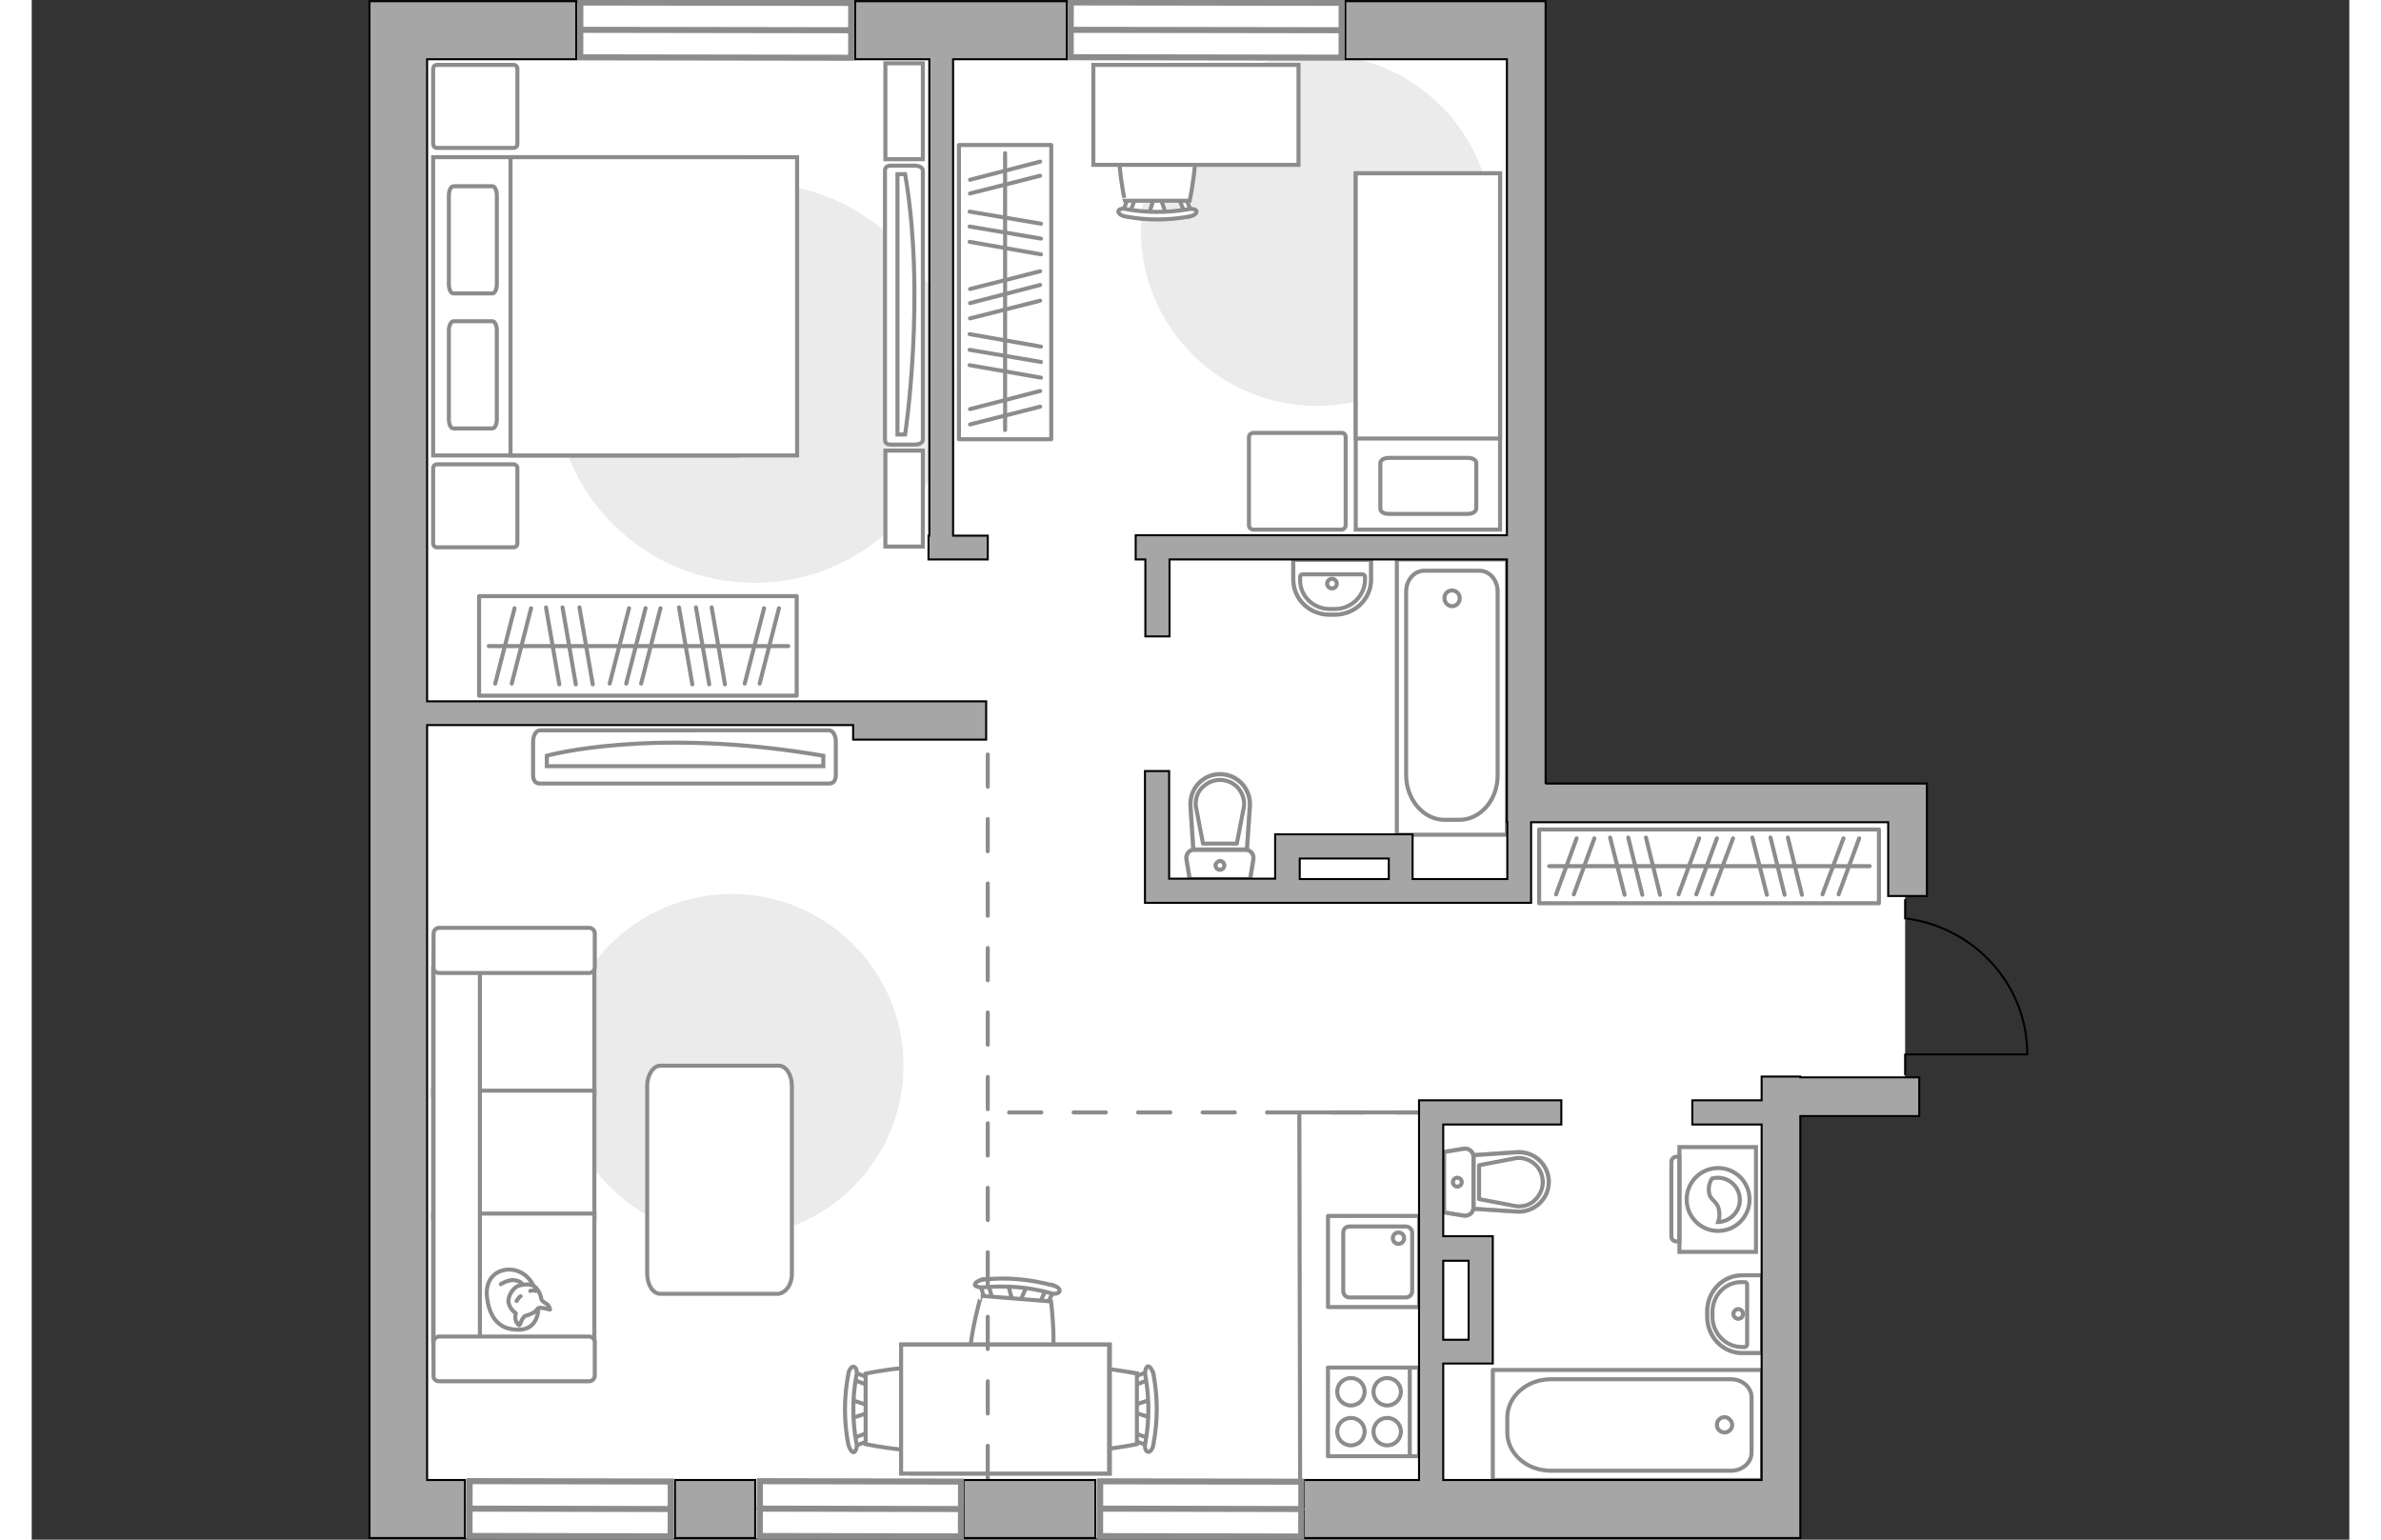 <?xml version="1.0" encoding="utf-8"?>
<!-- Generator: Adobe Illustrator 27.0.0, SVG Export Plug-In . SVG Version: 6.00 Build 0)  -->
<svg version="1.1" xmlns="http://www.w3.org/2000/svg" xmlns:xlink="http://www.w3.org/1999/xlink" x="0px" y="0px"
	 viewBox="0 0 575 382" style="enable-background:new 0 0 575 382;" xml:space="preserve" width="883" height="571">
<rect x="0" y="0" width="575" height="382" fill="#333333" stroke="none"/>
<style type="text/css">
	.st0{fill:#FFFFFF;}
	.st1{fill:#EBEBEB;}
	.st2{fill:#FFFFFF;stroke:#8C8C8C;stroke-miterlimit:10;}
	.st3{fill:none;stroke:#8C8C8C;stroke-linecap:round;stroke-linejoin:round;stroke-miterlimit:10;}
	.st4{fill:#FFFFFF;stroke:#8C8C8C;stroke-linecap:round;stroke-linejoin:round;stroke-miterlimit:10;}
	.st5{fill-rule:evenodd;clip-rule:evenodd;fill:#FFFFFF;fill-opacity:0.1;stroke:#8C8C8C;stroke-miterlimit:10;}
	.st6{opacity:0.5;}
	.st7{opacity:0.5;fill:none;stroke:#8C8C8C;stroke-linecap:round;stroke-linejoin:round;stroke-miterlimit:10;}
	.st8{fill:none;stroke:#8C8C8C;stroke-linecap:round;stroke-linejoin:round;stroke-miterlimit:10;stroke-dasharray:8;}
	.st9{fill:none;stroke:#000000;stroke-width:0.5;stroke-linecap:round;stroke-linejoin:round;stroke-miterlimit:10;}
	.st10{fill:#A6A6A6;stroke:#000000;stroke-width:0.5;stroke-miterlimit:10;}
	.st11{fill:#FFFFFF;stroke:#8C8C8C;stroke-width:1.5;stroke-linecap:round;stroke-miterlimit:10;}
</style>
<g id="bg_1_">
	<polygon class="st0" points="470.3,222.3 470.3,194.5 375.6,194.5 375.6,0.8 83.8,0.8 83.8,218.1 83.8,242.8 83.8,381.6 
		438.8,381.6 438.8,276.9 468.3,276.9 468.3,267.3 464.8,267.3 464.8,222.3 	"/>
</g>
<g id="furniture_1_">
	<path id="Vector_51_00000183233820159610113020000010135829683214303918_" class="st1" d="M318.8,100.7c24.1,0,43.6-19.5,43.6-43.6
		c0-24.1-19.5-43.6-43.6-43.6c-24.1,0-43.6,19.5-43.6,43.6C275.2,81.2,294.7,100.7,318.8,100.7z"/>
	<path id="Vector_2_00000114784058393619117330000016734077757145793974_" class="st2" d="M328.5,43h35.8v88.4h-35.8V43z"/>
	<path id="Vector_3_00000021105572175749519260000016851293413707109027_" class="st2" d="M364.3,43h-35.8v65.8h31.6h4.2v-8.9V43z"
		/>
	<path id="Vector_4_00000121274667923740069790000014644985591319345316_" class="st3" d="M356.3,127.5h-19.6
		c-1.2,0-2.1-0.5-2.1-1.3v-11.3c0-0.7,0.9-1.3,2.1-1.3h19.6c1.2,0,2.1,0.5,2.1,1.3v11.3C358.3,127,357.4,127.5,356.3,127.5z"/>
	<path id="Vector_5_00000036931974884648901920000008254662318353438139_" class="st4" d="M326,108.5v21.8c0,0.6-0.5,1.1-1.1,1.1
		h-21.8c-0.6,0-1.1-0.5-1.1-1.1v-21.8c0-0.6,0.5-1.1,1.1-1.1h21.8C325.5,107.3,326,107.8,326,108.5z"/>
	<path id="Vector_51_00000096043455372552856780000008445218869041930142_" class="st1" d="M179.3,45.4c27.4,0,49.6,22.2,49.6,49.6
		c0,27.4-22.2,49.6-49.6,49.6c-27.4,0-49.6-22.2-49.6-49.6C129.6,67.6,151.8,45.4,179.3,45.4z"/>
	<g>
		<g>
			<path class="st2" d="M408.8,284.6v26h19v-26H408.8z"/>
			<path class="st5" d="M406.8,288.2v18.6c0,0.7,0.6,1.2,1.2,1.2h0.8V287h-0.8C407.4,287,406.8,287.6,406.8,288.2z"/>
		</g>
		<g>
			<circle class="st2" cx="418.4" cy="297.6" r="7.8"/>
			<path class="st2" d="M416.1,295.5c0.2,2.7,2.4,2.2,2.6,5.4c0.1,1-0.1,1.7-0.3,2.3c2.9-0.1,5.4-2.5,5.4-5.5c0-3-2.4-5.5-5.5-5.5
				c-0.5,0-0.9,0.1-1.4,0.2C416.5,292.9,416,294.1,416.1,295.5z"/>
		</g>
	</g>
	<g>
		<g>
			<path id="Vector_98_00000103226849203546500780000015558444542711437215_" class="st2" d="M175,113V39H99.6v74H175z"/>
			<path id="Vector_99_00000042013220681342723880000016348681946232677298_" class="st2" d="M189.9,39v74h-71.1V47.7V39h9.6H189.9z
				"/>
			<path id="Vector_100_00000007388486782778018530000006163953424441942405_" class="st3" d="M103.5,82v22c0,1.3,0.5,2.3,1.1,2.3
				h9.7c0.6,0,1.1-1,1.1-2.3V82c0-1.3-0.5-2.3-1.1-2.3h-9.7C104,79.8,103.5,80.8,103.5,82z"/>
			<path id="Vector_101_00000138560045044501769530000009097038206187484085_" class="st3" d="M103.5,48.5v22c0,1.3,0.5,2.3,1.1,2.3
				h9.7c0.6,0,1.1-1,1.1-2.3v-22c0-1.3-0.5-2.3-1.1-2.3h-9.7C104,46.3,103.5,47.2,103.5,48.5z"/>
		</g>
		<path id="Vector_5_00000140711362670636561640000005252903909455770250_" class="st4" d="M119.5,16.1h-18.9c-0.6,0-1,0.4-1,1v18.6
			c0,0.6,0.4,1,1,1h18.9c0.6,0,1-0.4,1-1V17.1C120.5,16.5,120.1,16.1,119.5,16.1z"/>
		<path id="Vector_5_00000105415819743267680040000002166259146057355444_" class="st4" d="M119.5,115.2h-18.9c-0.6,0-1,0.4-1,1
			v18.6c0,0.6,0.4,1,1,1h18.9c0.6,0,1-0.4,1-1v-18.6C120.5,115.6,120.1,115.2,119.5,115.2z"/>
	</g>
	<g>
		<rect x="111" y="147.9" class="st3" width="78.8" height="24.7"/>
		<line class="st3" x1="127.6" y1="150.7" x2="130.9" y2="169.8"/>
		<line class="st3" x1="131.7" y1="150.7" x2="135" y2="169.8"/>
		<line class="st3" x1="135.9" y1="150.7" x2="139.2" y2="169.8"/>
		<line class="st3" x1="160.6" y1="150.7" x2="163.9" y2="169.8"/>
		<line class="st3" x1="164.8" y1="150.7" x2="168.1" y2="169.8"/>
		<line class="st3" x1="168.7" y1="150.7" x2="172" y2="169.8"/>
		<line class="st3" x1="181.7" y1="150.9" x2="176.9" y2="169.6"/>
		<line class="st3" x1="185.4" y1="150.9" x2="180.6" y2="169.6"/>
		<line class="st3" x1="119.8" y1="150.9" x2="115" y2="169.6"/>
		<line class="st3" x1="123.9" y1="150.9" x2="119.1" y2="169.6"/>
		<line class="st3" x1="148.2" y1="150.9" x2="143.4" y2="169.6"/>
		<line class="st3" x1="152.3" y1="150.9" x2="147.5" y2="169.6"/>
		<line class="st3" x1="156" y1="150.9" x2="151.2" y2="169.6"/>
		<line class="st3" x1="113.4" y1="160.3" x2="187.7" y2="160.3"/>
	</g>
	<g>
		<g id="Group_10_00000104669251983103429290000007248701783597527469_">
			<g id="Group_11_00000034079349742231738830000012041572437738082719_">
				<path id="Vector_20_00000127004419429703483050000010790800482968999592_" class="st2" d="M277.2,53.1l1.4-4.5h1.3l1.5,4.5
					H277.2z"/>
			</g>
			<g id="Group_12_00000149364868703851959750000011800624183341971868_">
				<path id="Vector_21_00000129887122699986670860000010498705509638404511_" class="st2" d="M285.6,48.7c0.4,0,0.8,0.2,0.8,0.5
					l1.4,3.7c0.1,0.4-0.1,0.7-0.6,0.8c-0.5,0.1-1-0.1-1-0.4l-1.4-3.7c-0.1-0.4,0.1-0.7,0.6-0.8C285.5,48.7,285.6,48.7,285.6,48.7z"
					/>
			</g>
			<g id="Group_13_00000137115832975234450080000009529066326399261846_">
				<path id="Vector_22_00000116928561242965877350000003859890642808866997_" class="st2" d="M272.9,48.7c0.1,0,0.1,0,0.2,0
					c0.5,0.1,0.8,0.4,0.6,0.8l-1.4,3.7c-0.1,0.4-0.6,0.5-1.1,0.4c-0.5-0.1-0.8-0.4-0.6-0.8l1.4-3.7C272.1,49,272.5,48.7,272.9,48.7z
					"/>
			</g>
			<path id="Vector_23_00000154397102920760364690000011252651790272672687_" class="st2" d="M271.2,30.9c2.8-2.8,13.3-2.8,16.1,0
				c3.3,3.3,0,18.9,0,18.9h-16.1C271.2,49.8,267.9,34.3,271.2,30.9z"/>
			<path id="Vector_24_00000149370187992504961070000008760390854943195787_" class="st2" d="M271.6,51.9c5.1,0.9,10.3,0.9,15.4,0
				c1-0.2,1.9,0.1,2,0.5c0.1,0.5-0.6,1.1-1.7,1.3c-5.3,1-10.8,1-16,0c-1-0.2-1.8-0.8-1.7-1.3C269.7,51.9,270.6,51.6,271.6,51.9z"/>
		</g>
		<path id="Vector_36_00000097475741962550233390000014008174796949360260_" class="st2" d="M314.3,40.9h-50.9V16.1h41.1h9.8V40.9z"
			/>
	</g>
	<g>
		
			<rect x="205" y="61" transform="matrix(-9.890482e-11 -1 1 -9.890482e-11 169.052 313.981)" class="st3" width="73" height="22.9"/>
		<line class="st3" x1="250.4" y1="93.7" x2="232.7" y2="90.6"/>
		<line class="st3" x1="250.4" y1="89.8" x2="232.7" y2="86.8"/>
		<line class="st3" x1="250.4" y1="86" x2="232.7" y2="82.9"/>
		<line class="st3" x1="250.4" y1="63.1" x2="232.7" y2="60"/>
		<line class="st3" x1="250.4" y1="59.2" x2="232.7" y2="56.2"/>
		<line class="st3" x1="250.4" y1="55.5" x2="232.7" y2="52.5"/>
		<line class="st3" x1="250.2" y1="43.6" x2="232.8" y2="48"/>
		<line class="st3" x1="250.2" y1="40.1" x2="232.8" y2="44.6"/>
		<line class="st3" x1="250.2" y1="100.9" x2="232.8" y2="105.3"/>
		<line class="st3" x1="250.2" y1="97" x2="232.8" y2="101.5"/>
		<line class="st3" x1="250.2" y1="74.6" x2="232.8" y2="79"/>
		<line class="st3" x1="250.2" y1="70.7" x2="232.8" y2="75.2"/>
		<line class="st3" x1="250.2" y1="67.3" x2="232.8" y2="71.7"/>
		<line class="st3" x1="241.5" y1="106.7" x2="241.5" y2="38"/>
	</g>
	<path id="Vector_148_00000064344627257064763220000016050750180434116285_" class="st3" d="M314.7,367.5l-0.2-91.5h29.6"/>
	<path id="Vector_51_00000166639095022258507330000012403867995247780524_" class="st1" d="M216.3,264.4c0-23.5-19.1-42.6-42.6-42.6
		S131,240.9,131,264.4c0,23.5,19.1,42.6,42.6,42.6S216.3,287.9,216.3,264.4z"/>
	<path id="Vector_84_00000036966720442078890240000001141223007338492576_" class="st4" d="M188.6,316.1v-46.7c0-2.7-1.4-5-3.3-5
		h-29.3c-1.8,0-3.3,2.3-3.3,5V316c0,2.7,1.4,5,3.3,5h29.3C187.1,320.7,188.6,318.8,188.6,316.1z"/>
	<g>
		<path id="Vector_90_00000044884052827828758850000010699886568144547474_" class="st2" d="M126.1,181.2c-0.9,0-1.7,1.2-1.7,2.8
			v8.3c0,1.5,0.7,2.1,1.7,2.1h71.7c0.9,0,1.7-0.5,1.7-2.1V184c0-1.5-0.7-2.8-1.7-2.8H126.1z"/>
		<path id="Vector_91_00000145757272136718857390000005015339177001995933_" class="st2" d="M196.4,190.1h-68.6v-2.6
			c0,0,26-7.3,68.6,0V190.1z"/>
	</g>
	<g>
		<path id="Vector_54_00000090252467993819794280000016280810965751064982_" class="st2" d="M99.6,240.1v31.6h40v-31.6H99.6z"/>
		<path id="Vector_55_00000018942604953467304040000004349455240803573418_" class="st2" d="M99.6,270.6v31.6h40v-31.6H99.6z"/>
		<path id="Vector_56_00000024710144533801879810000005422674260475100804_" class="st2" d="M99.6,301.1v31.6h40v-31.6H99.6z"/>
		<path id="Vector_57_00000143591064518775622300000004248802727784047015_" class="st2" d="M111.2,238.5l-11.5-3v101.7h11.5
			L111.2,238.5L111.2,238.5z"/>
		<path id="Vector_58_00000027592172046425374740000017953717123516469423_" class="st2" d="M101.1,241.4h37.2
			c0.7,0,1.4-0.6,1.4-1.4v-8.4c0-0.7-0.6-1.4-1.4-1.4h-37.2c-0.7,0-1.4,0.6-1.4,1.4v8.4C99.6,240.8,100.3,241.4,101.1,241.4z"/>
		<path id="Vector_59_00000165955283609440119290000005140285043735720342_" class="st2" d="M101.1,342.7h37.2
			c0.7,0,1.4-0.6,1.4-1.4V333c0-0.7-0.6-1.4-1.4-1.4h-37.2c-0.7,0-1.4,0.6-1.4,1.4v8.4C99.6,342.1,100.3,342.7,101.1,342.7z"/>
		<g>
			<path class="st4" d="M125.7,324.5c0,0,0.2,5.1-4.5,5.4c-4.7,0.2-7.4-2.3-8.2-7.7c-0.8-5.4,3-7.8,6.7-7.1
				C123.3,315.9,125.6,319.3,125.7,324.5z"/>
			<path class="st4" d="M122.4,326.5c0,0-0.7,0.5-1,1.5c-0.4,1-0.5,0.8-0.5,0.8s-1.1-0.9-0.9-2.3c0.1-0.7,0.1-0.7,0.1-0.7
				s-1.5-0.9-1.8-2.7c-0.2-1.8,1.4-3.8,2.5-4.1c1.2-0.4,2.9-0.5,3.8,0.1c1,0.6,1.7,2.1,1.8,3.1c0.2,0.9,1.5,1.1,1.9,1.9
				c0.4,0.8,0.3,0.8,0.3,0.8s-2.3-0.6-2.8-0.4C125.3,324.6,125.5,325.7,122.4,326.5z"/>
			<path class="st4" d="M121.3,321.6c0,0-0.6,0.4-1,1.2"/>
			<path class="st4" d="M123.7,320.3c0,0,0.7-0.3,1.4,0"/>
			<path class="st3" d="M121.7,318.6c0,0-0.3-0.8-2.1-1c-1.5-0.1-3.2,1-3.2,1"/>
		</g>
	</g>
	<g>
		<g id="Group_2_20_">
			<g id="Group_3_20_">
				<path id="Vector_10_20_" class="st2" d="M203.3,351.9l4.9-1.6v-1.4l-4.9-1.6V351.9z"/>
			</g>
			<g id="Group_4_20_">
				<path id="Vector_11_20_" class="st2" d="M208.1,342.7c0-0.5-0.3-0.8-0.5-0.9l-4-1.5c-0.4-0.2-0.7,0.2-0.8,0.7s0.2,1.1,0.5,1.1
					l4,1.5c0.4,0.2,0.7-0.2,0.8-0.7C208.1,342.8,208.1,342.8,208.1,342.7z"/>
			</g>
			<g id="Group_5_20_">
				<path id="Vector_12_20_" class="st2" d="M208.1,356.5c0-0.1,0-0.2,0-0.3c-0.1-0.5-0.5-0.8-0.8-0.7l-4,1.5
					c-0.4,0.2-0.6,0.7-0.5,1.3c0.1,0.5,0.5,0.8,0.8,0.7l4-1.5C207.8,357.3,208.1,357,208.1,356.5z"/>
			</g>
			<path id="Vector_13_20_" class="st2" d="M227.4,358.3c3.1-3.1,3.1-14.4,0-17.5c-3.6-3.6-20.5,0-20.5,0v17.5
				C206.9,358.3,223.8,361.9,227.4,358.3z"/>
			<path id="Vector_14_20_" class="st2" d="M204.6,358c-1-5.5-1-11.2,0-16.7c0.3-1.1-0.1-2.1-0.6-2.2c-0.5-0.2-1.3,0.7-1.4,1.9
				c-1.1,5.8-1.1,11.6,0,17.4c0.3,1.1,0.9,2,1.4,1.9C204.5,360,204.9,359,204.6,358z"/>
		</g>
		<g id="Group_2_22_">
			<g id="Group_3_22_">
				<path id="Vector_10_22_" class="st2" d="M277.8,347.2l-4.9,1.6v1.4l4.9,1.6V347.2z"/>
			</g>
			<g id="Group_4_22_">
				<path id="Vector_11_22_" class="st2" d="M273,356.5c0,0.5,0.3,0.8,0.5,0.9l4,1.5c0.4,0.2,0.7-0.2,0.8-0.7
					c0.1-0.5-0.2-1.1-0.5-1.1l-4-1.5c-0.4-0.2-0.7,0.2-0.8,0.7C273,356.3,273,356.4,273,356.5z"/>
			</g>
			<g id="Group_5_22_">
				<path id="Vector_12_22_" class="st2" d="M273,342.6c0,0.1,0,0.2,0,0.3c0.1,0.5,0.5,0.8,0.8,0.7l4-1.5c0.4-0.2,0.6-0.7,0.5-1.3
					c-0.1-0.5-0.5-0.8-0.8-0.7l-4,1.5C273.2,341.8,273,342.3,273,342.6z"/>
			</g>
			<path id="Vector_13_22_" class="st2" d="M253.7,340.8c-3.1,3.1-3.1,14.4,0,17.5c3.6,3.6,20.5,0,20.5,0v-17.5
				C274.1,340.8,257.3,337.2,253.7,340.8z"/>
			<path id="Vector_14_22_" class="st2" d="M276.3,341.3c1,5.5,1,11.2,0,16.7c-0.3,1.1,0.1,2.1,0.6,2.2c0.5,0.2,1.3-0.7,1.4-1.9
				c1.1-5.8,1.1-11.6,0-17.4c-0.3-1.1-0.9-2-1.4-1.9C276.5,339.1,276.1,340.2,276.3,341.3z"/>
		</g>
		<g id="Group_2_21_">
			<g id="Group_3_21_">
				<path id="Vector_10_21_" class="st2" d="M242.2,318.5l1.3,5l1.4,0.1l2.1-4.8L242.2,318.5z"/>
			</g>
			<g id="Group_4_21_">
				<path id="Vector_11_21_" class="st2" d="M251.1,324c0.5,0,0.8-0.2,0.9-0.5l1.8-3.8c0.2-0.4-0.1-0.7-0.6-0.9
					c-0.5-0.2-1.1,0.1-1.2,0.4l-1.8,3.8c-0.2,0.4,0.1,0.7,0.6,0.9C250.9,324,251,324,251.1,324z"/>
			</g>
			<g id="Group_5_21_">
				<path id="Vector_12_21_" class="st2" d="M237.3,322.8c0.1,0,0.2,0,0.3,0c0.5-0.1,0.9-0.4,0.7-0.8l-1.2-4.1
					c-0.1-0.4-0.6-0.6-1.2-0.5c-0.5,0.1-0.9,0.4-0.7,0.8l1.2,4.1C236.5,322.5,236.8,322.8,237.3,322.8z"/>
			</g>
			<path id="Vector_13_21_" class="st2" d="M233.8,341.9c2.8,3.3,14.1,4.2,17.4,1.4c3.9-3.3,1.7-20.4,1.7-20.4l-17.4-1.4
				C235.6,321.5,230.6,337.9,233.8,341.9z"/>
			<path id="Vector_14_21_" class="st2" d="M236.1,319.4c5.5-0.5,11.2-0.1,16.6,1.4c1.1,0.4,2.1,0.1,2.3-0.4
				c0.2-0.5-0.5-1.3-1.7-1.5c-5.6-1.5-11.5-2.1-17.3-1.4c-1.2,0.2-2,0.7-2,1.3C234,319.1,235,319.5,236.1,319.4z"/>
		</g>
		<g>
			<path id="Vector_35_5_" class="st2" d="M267.5,365.6v-32h-51.7v25.9v6.1C215.7,365.6,267.5,365.6,267.5,365.6z"/>
			<path class="st2" d="M267.3,333.6v32h-51.6v-32H267.3z"/>
		</g>
	</g>
	<g>
		<g>
			<g>
				<path id="Vector_90_1_" class="st2" d="M221.1,109.1c0,0.7-0.8,1.2-2,1.2h-5.9c-1.1,0-1.5-0.5-1.5-1.2V42.3
					c0-0.7,0.4-1.2,1.5-1.2h5.9c1.1,0,2,0.5,2,1.2V109.1z"/>
				<path id="Vector_91_1_" class="st2" d="M214.8,43.2v64.6l1.9,0c0,0,5.2-34.3,0-64.6L214.8,43.2z"/>
			</g>
			<path id="Vector_93_3_" class="st2" d="M211.8,15.7v23.8h9.3V15.7H211.8z"/>
		</g>
		<path id="Vector_93_00000025416436828885243760000009847156231591621287_" class="st2" d="M211.8,111.8v23.8h9.3v-23.8H211.8z"/>
	</g>
	<g>
		<rect x="374" y="205.8" class="st3" width="84.3" height="18.3"/>
		<line class="st3" x1="391.6" y1="207.8" x2="395.2" y2="222"/>
		<line class="st3" x1="396.1" y1="207.8" x2="399.6" y2="222"/>
		<line class="st3" x1="400.5" y1="207.8" x2="404" y2="222"/>
		<line class="st3" x1="426.9" y1="207.8" x2="430.5" y2="222"/>
		<line class="st3" x1="431.4" y1="207.8" x2="434.9" y2="222"/>
		<line class="st3" x1="435.7" y1="207.8" x2="439.2" y2="222"/>
		<line class="st3" x1="449.5" y1="208" x2="444.3" y2="221.9"/>
		<line class="st3" x1="453.4" y1="208" x2="448.3" y2="221.9"/>
		<line class="st3" x1="383.3" y1="208" x2="378.2" y2="221.9"/>
		<line class="st3" x1="387.7" y1="208" x2="382.6" y2="221.9"/>
		<line class="st3" x1="413.7" y1="208" x2="408.6" y2="221.9"/>
		<line class="st3" x1="418.1" y1="208" x2="413" y2="221.9"/>
		<line class="st3" x1="422.1" y1="208" x2="416.9" y2="221.9"/>
		<line class="st3" x1="376.5" y1="214.9" x2="456" y2="214.9"/>
	</g>
</g>
<g id="plan">
	<g>
		<g class="st6">
			<path class="st3" d="M288.5,210.8h12.6c1.3,0,2.2,1.2,2,2.4l-0.8,4.9l-15,0l-0.8-4.9C286.3,211.9,287.2,210.8,288.5,210.8z"/>
			<path class="st3" d="M301.5,210.7h-13.3l-0.7-10.7c-0.3-4.3,3.1-8,7.4-8c4.3,0,7.7,3.6,7.4,8L301.5,210.7z"/>
		</g>
		<g>
			<path class="st3" d="M288.5,210.8h12.6c1.3,0,2.2,1.2,2,2.4l-0.8,4.9l-15,0l-0.8-4.9C286.3,211.9,287.2,210.8,288.5,210.8z"/>
			<path class="st3" d="M294.8,192.1L294.8,192.1c4.3,0,7.7,3.6,7.4,8l-0.7,10.7h-13.3l-0.7-10.7
				C287.2,195.7,290.5,192.1,294.8,192.1z"/>
			<path class="st3" d="M299,209.3l1.8-9.4c0.1-1.7-0.5-3.3-1.6-4.5c-1.1-1.2-2.7-1.9-4.4-1.9c-1.7,0-3.2,0.7-4.4,1.9
				c-1.2,1.2-1.7,2.8-1.6,4.5l1.8,9.4L299,209.3z"/>
			<path class="st3" d="M293.7,214.7c0,0.6,0.5,1.1,1.1,1.1c0.6,0,1.1-0.5,1.1-1.1c0-0.6-0.5-1.1-1.1-1.1
				C294.2,213.7,293.7,214.2,293.7,214.7z"/>
		</g>
	</g>
	<g>
		<polyline class="st3" points="366,207.1 366,138.8 338.7,138.8 338.7,207.1 366,207.1 		"/>
		<path class="st3" d="M350.5,203.4h3.7c5.2,0,9.5-4.9,9.5-11l0-45.6c0-2.9-2-5.2-4.5-5.2l-13.7,0c-2.5,0-4.5,2.3-4.5,5.2v45.7
			C341.1,198.4,345.3,203.4,350.5,203.4z"/>
		<path class="st3" d="M350.5,148.4c0,1.1,0.9,2,1.9,2c1.1,0,1.9-0.9,1.9-2c0-1-0.8-1.9-1.9-1.9
			C351.3,146.5,350.5,147.3,350.5,148.4z"/>
	</g>
	<g>
		<path class="st7" d="M321.9,152.5l1.4,0c5,0,9-3.9,9-8.7l0-4.9l-19.3,0v4.9C313,148.6,317,152.5,321.9,152.5z"/>
		<g>
			<path class="st3" d="M322.1,151.1h1.2c4.1,0,7.5-3.3,7.5-7.3v-0.7c0-0.3-0.3-0.6-0.6-0.6l-14.9,0c-0.4,0-0.6,0.3-0.6,0.6l0,0.7
				C314.6,147.8,317.9,151.1,322.1,151.1z"/>
			<path class="st3" d="M321.4,144.8c0,0.7,0.6,1.2,1.2,1.2c0.7,0,1.2-0.6,1.2-1.2c0-0.7-0.6-1.2-1.2-1.2
				C322,143.6,321.4,144.1,321.4,144.8z"/>
			<path class="st3" d="M321.9,152.5l1.4,0c5,0,9-3.9,9-8.7l0-4.9l-19.3,0v4.9C313,148.6,317,152.5,321.9,152.5z"/>
		</g>
	</g>
	<g>
		<g class="st6">
			<path class="st3" d="M357.7,299.6l0-12.6c0-1.3-1.2-2.2-2.4-2l-4.9,0.8l0,15l4.9,0.8C356.5,301.8,357.7,300.9,357.7,299.6z"/>
			<path class="st3" d="M357.7,286.6v13.3l10.7,0.7c4.3,0.3,8-3.1,8-7.4c0-4.3-3.6-7.7-8-7.4L357.7,286.6z"/>
		</g>
		<g>
			<path class="st3" d="M357.7,299.6l0-12.6c0-1.3-1.2-2.2-2.4-2l-4.9,0.8l0,15l4.9,0.8C356.5,301.8,357.7,300.9,357.7,299.6z"/>
			<path class="st3" d="M376.4,293.3L376.4,293.3c0-4.3-3.6-7.7-8-7.4l-10.7,0.7v13.3l10.7,0.7C372.7,300.9,376.4,297.5,376.4,293.3
				z"/>
			<path class="st3" d="M359.1,289.1l9.4-1.8c1.7-0.1,3.3,0.5,4.5,1.6c1.2,1.1,1.9,2.7,1.9,4.4c0,1.7-0.7,3.2-1.9,4.4
				c-1.2,1.2-2.8,1.7-4.5,1.6l-9.4-1.8V289.1z"/>
			<path class="st3" d="M353.7,294.4c-0.6,0-1.1-0.5-1.1-1.1c0-0.6,0.5-1.1,1.1-1.1c0.6,0,1.1,0.5,1.1,1.1
				C354.8,293.9,354.3,294.4,353.7,294.4z"/>
		</g>
	</g>
	<g>
		<polyline class="st3" points="362.5,367.2 429.3,367.2 429.3,339.9 362.5,339.9 362.5,367.2 		"/>
		<path class="st3" d="M366.1,351.7v3.7c0,5.2,4.8,9.5,10.8,9.5l44.7,0c2.8,0,5.1-2,5.1-4.5v-13.7c0-2.5-2.3-4.5-5.1-4.5l-44.7,0
			C370.9,342.2,366.1,346.5,366.1,351.7z"/>
		<path class="st3" d="M420,351.6c-1.1,0-1.9,0.9-1.9,1.9c0,1.1,0.9,1.9,1.9,1.9c1,0,1.9-0.8,1.9-1.9
			C421.8,352.5,421,351.6,420,351.6z"/>
	</g>
	<g>
		<path class="st7" d="M415.7,325.3v1.4c0,5,3.9,9,8.7,9l4.9,0l0-19.3l-4.9,0C419.6,316.4,415.7,320.4,415.7,325.3z"/>
		<g>
			<path class="st3" d="M417,325.5v1.2c0,4.1,3.3,7.5,7.3,7.5h0.7c0.3,0,0.6-0.3,0.6-0.6l0-14.9c0-0.4-0.3-0.6-0.6-0.6h-0.7
				C420.3,318,417,321.3,417,325.5z"/>
			<path class="st3" d="M423.4,324.8c-0.7,0-1.2,0.6-1.2,1.2c0,0.7,0.6,1.2,1.2,1.2c0.7,0,1.2-0.6,1.2-1.2
				C424.6,325.3,424,324.8,423.4,324.8z"/>
			<path class="st3" d="M415.7,325.3v1.4c0,5,3.9,9,8.7,9l4.9,0l0-19.3l-4.9,0C419.6,316.4,415.7,320.4,415.7,325.3z"/>
		</g>
	</g>
	<path class="st8" d="M237.2,366.7c0,0,0-90.7,0-90.7c1.8,0,105.5,0,107.3,0"/>
	<g>
		<g>
			
				<rect x="321.6" y="301.7" transform="matrix(-1.784599e-10 -1 1 -1.784599e-10 19.911 645.883)" class="st3" width="22.6" height="22.6"/>
		</g>
		<path class="st3" d="M342.5,320.4v-14.6c0-0.8-0.7-1.5-1.6-1.5h-14c-0.9,0-1.5,0.7-1.5,1.5v14.6c0,0.8,0.7,1.5,1.5,1.5h14
			C341.8,321.9,342.5,321.2,342.5,320.4z"/>
		<path class="st3" d="M337.7,307.2c0-0.8,0.6-1.4,1.4-1.4c0.8,0,1.4,0.6,1.4,1.4c0,0.8-0.6,1.4-1.4,1.4
			C338.3,308.6,337.7,308,337.7,307.2z"/>
	</g>
	<g>
		<rect x="321.6" y="339.3" class="st3" width="22.6" height="22"/>
		<g>
			<g>
				<path class="st3" d="M330.7,345.3c0,1.9-1.5,3.4-3.4,3.4c-1.9,0-3.4-1.5-3.4-3.4c0-1.9,1.5-3.4,3.4-3.4
					C329.2,341.9,330.7,343.4,330.7,345.3z"/>
				<path class="st3" d="M339.7,345.3c0,1.9-1.5,3.4-3.4,3.4c-1.9,0-3.4-1.5-3.4-3.4c0-1.9,1.5-3.4,3.4-3.4
					C338.2,341.9,339.7,343.4,339.7,345.3z"/>
			</g>
			<g>
				<path class="st3" d="M330.7,355.2c0,1.9-1.5,3.4-3.4,3.4c-1.9,0-3.4-1.5-3.4-3.4c0-1.9,1.5-3.4,3.4-3.4
					C329.2,351.8,330.7,353.3,330.7,355.2z"/>
				<path class="st3" d="M339.7,355.2c0,1.9-1.5,3.4-3.4,3.4c-1.9,0-3.4-1.5-3.4-3.4c0-1.9,1.5-3.4,3.4-3.4
					C338.2,351.8,339.7,353.3,339.7,355.2z"/>
			</g>
		</g>
		<line class="st3" x1="341.9" y1="339.3" x2="341.9" y2="361"/>
	</g>
	<line class="st8" x1="237.2" y1="275.2" x2="237.2" y2="185.7"/>
	<g>
		<polyline class="st9" points="495,261.6 464.8,261.6 464.8,266.6 		"/>
		<line class="st9" x1="464.8" y1="223.3" x2="464.8" y2="227.9"/>
		<path class="st9" d="M465.3,227.9c16.9,2.4,29.8,16.5,29.8,33.6"/>
	</g>
	<g>
		<path class="st10" d="M375.6,194.5V0.3h-3.2H366h-40.1v14.4H366v118.1h-92.1v6h2.4v19.1h6v-19.1H366V204h0.1v14.1h-23.5V213v-6h-6
			h-22.1h-5.9h-0.1v11h-26.3v-26.7h-6v32.7h1.8h4.2h83.8h5h1V204h1.5h1.9h85.2v18.3h9.6V204v-4.5v-5.1H375.6z M314.6,213h22.1v5.1
			h-22.1V213z"/>
		<path class="st10" d="M438.8,267.1h-9.6v5.9h-17.2v6h17.2v88.2h-79v-28.9h6.3h6v-6v-19.6v-6h-6h-6.3V279h29.3v-6h-29.3h-4.2h-1.8
			v94.2h-28.6v14.4h123.2v-5.9v-8.5v-90.3h29.5v-9.6h-29.5V267.1z M356.5,312.8v19.6h-6.3v-19.6H356.5z"/>
		<polygon class="st10" points="244,367.2 231.2,367.2 231.2,381.6 244,381.6 258.3,381.6 263.9,381.6 263.9,367.2 258.3,367.2 		
			"/>
		<rect x="159.6" y="367.2" class="st10" width="19.9" height="14.4"/>
		<polygon class="st10" points="222.7,132.9 222.5,132.9 222.5,138.8 237.2,138.8 237.2,132.9 228.6,132.9 228.6,14.7 239,14.7 
			239,14.7 256.8,14.7 256.8,0.3 216.8,0.3 216.8,0.3 204.3,0.3 204.3,14.7 222.7,14.7 		"/>
		<polygon class="st10" points="236.8,183.5 236.8,179.9 236.8,174 203.8,174 98.1,174 98.1,14.7 135.1,14.7 135.1,0.3 83.8,0.3 
			83.8,0.8 83.8,14.7 83.8,381.6 84.5,381.6 98.1,381.6 107.5,381.6 107.5,367.2 98.1,367.2 98.1,179.9 203.8,179.9 203.8,183.5 		
			"/>
	</g>
</g>
<g id="windows_1_">
	<g>
		
			<rect x="126.8" y="349.4" transform="matrix(1.986977e-03 -1 1 1.986977e-03 -241.027 507.182)" class="st11" width="13.6" height="49.9"/>
		<line class="st11" x1="158.5" y1="374.4" x2="108.6" y2="374.3"/>
	</g>
	<g>
		
			<rect x="283.2" y="349.4" transform="matrix(1.986977e-03 -1 1 1.986977e-03 -84.894 663.626)" class="st11" width="13.6" height="49.9"/>
		<line class="st11" x1="315" y1="374.4" x2="265.1" y2="374.3"/>
	</g>
	<g>
		
			<rect x="198.8" y="349.4" transform="matrix(1.986977e-03 -1 1 1.986977e-03 -169.156 579.196)" class="st11" width="13.6" height="49.9"/>
		<line class="st11" x1="230.5" y1="374.4" x2="180.6" y2="374.3"/>
	</g>
	<g>
		
			<rect x="162.9" y="-26.1" transform="matrix(1.474879e-03 -1 1 1.474879e-03 161.962 177.165)" class="st11" width="13.6" height="67.2"/>
		<line class="st11" x1="203.3" y1="7.5" x2="136.1" y2="7.4"/>
	</g>
	<g>
		
			<rect x="284.6" y="-26.1" transform="matrix(1.474879e-03 -1 1 1.474879e-03 283.461 298.843)" class="st11" width="13.6" height="67.2"/>
		<line class="st11" x1="325" y1="7.5" x2="257.8" y2="7.4"/>
	</g>
</g>
<g id="points">
	<path id="r3" class="st3" d="M287.5,82.9"/>
	<path id="r2" class="st3" d="M155.9,76.8"/>
	<path id="r1" class="st3" d="M176.4,241.4"/>
	<path id="k1" class="st3" d="M282.4,310.5"/>
	<path id="s2" class="st3" d="M314.6,178.7"/>
	<path id="s1" class="st3" d="M388.4,318.3"/>
	<path id="h1" class="st3" d="M378.2,246.7"/>
</g>
</svg>
